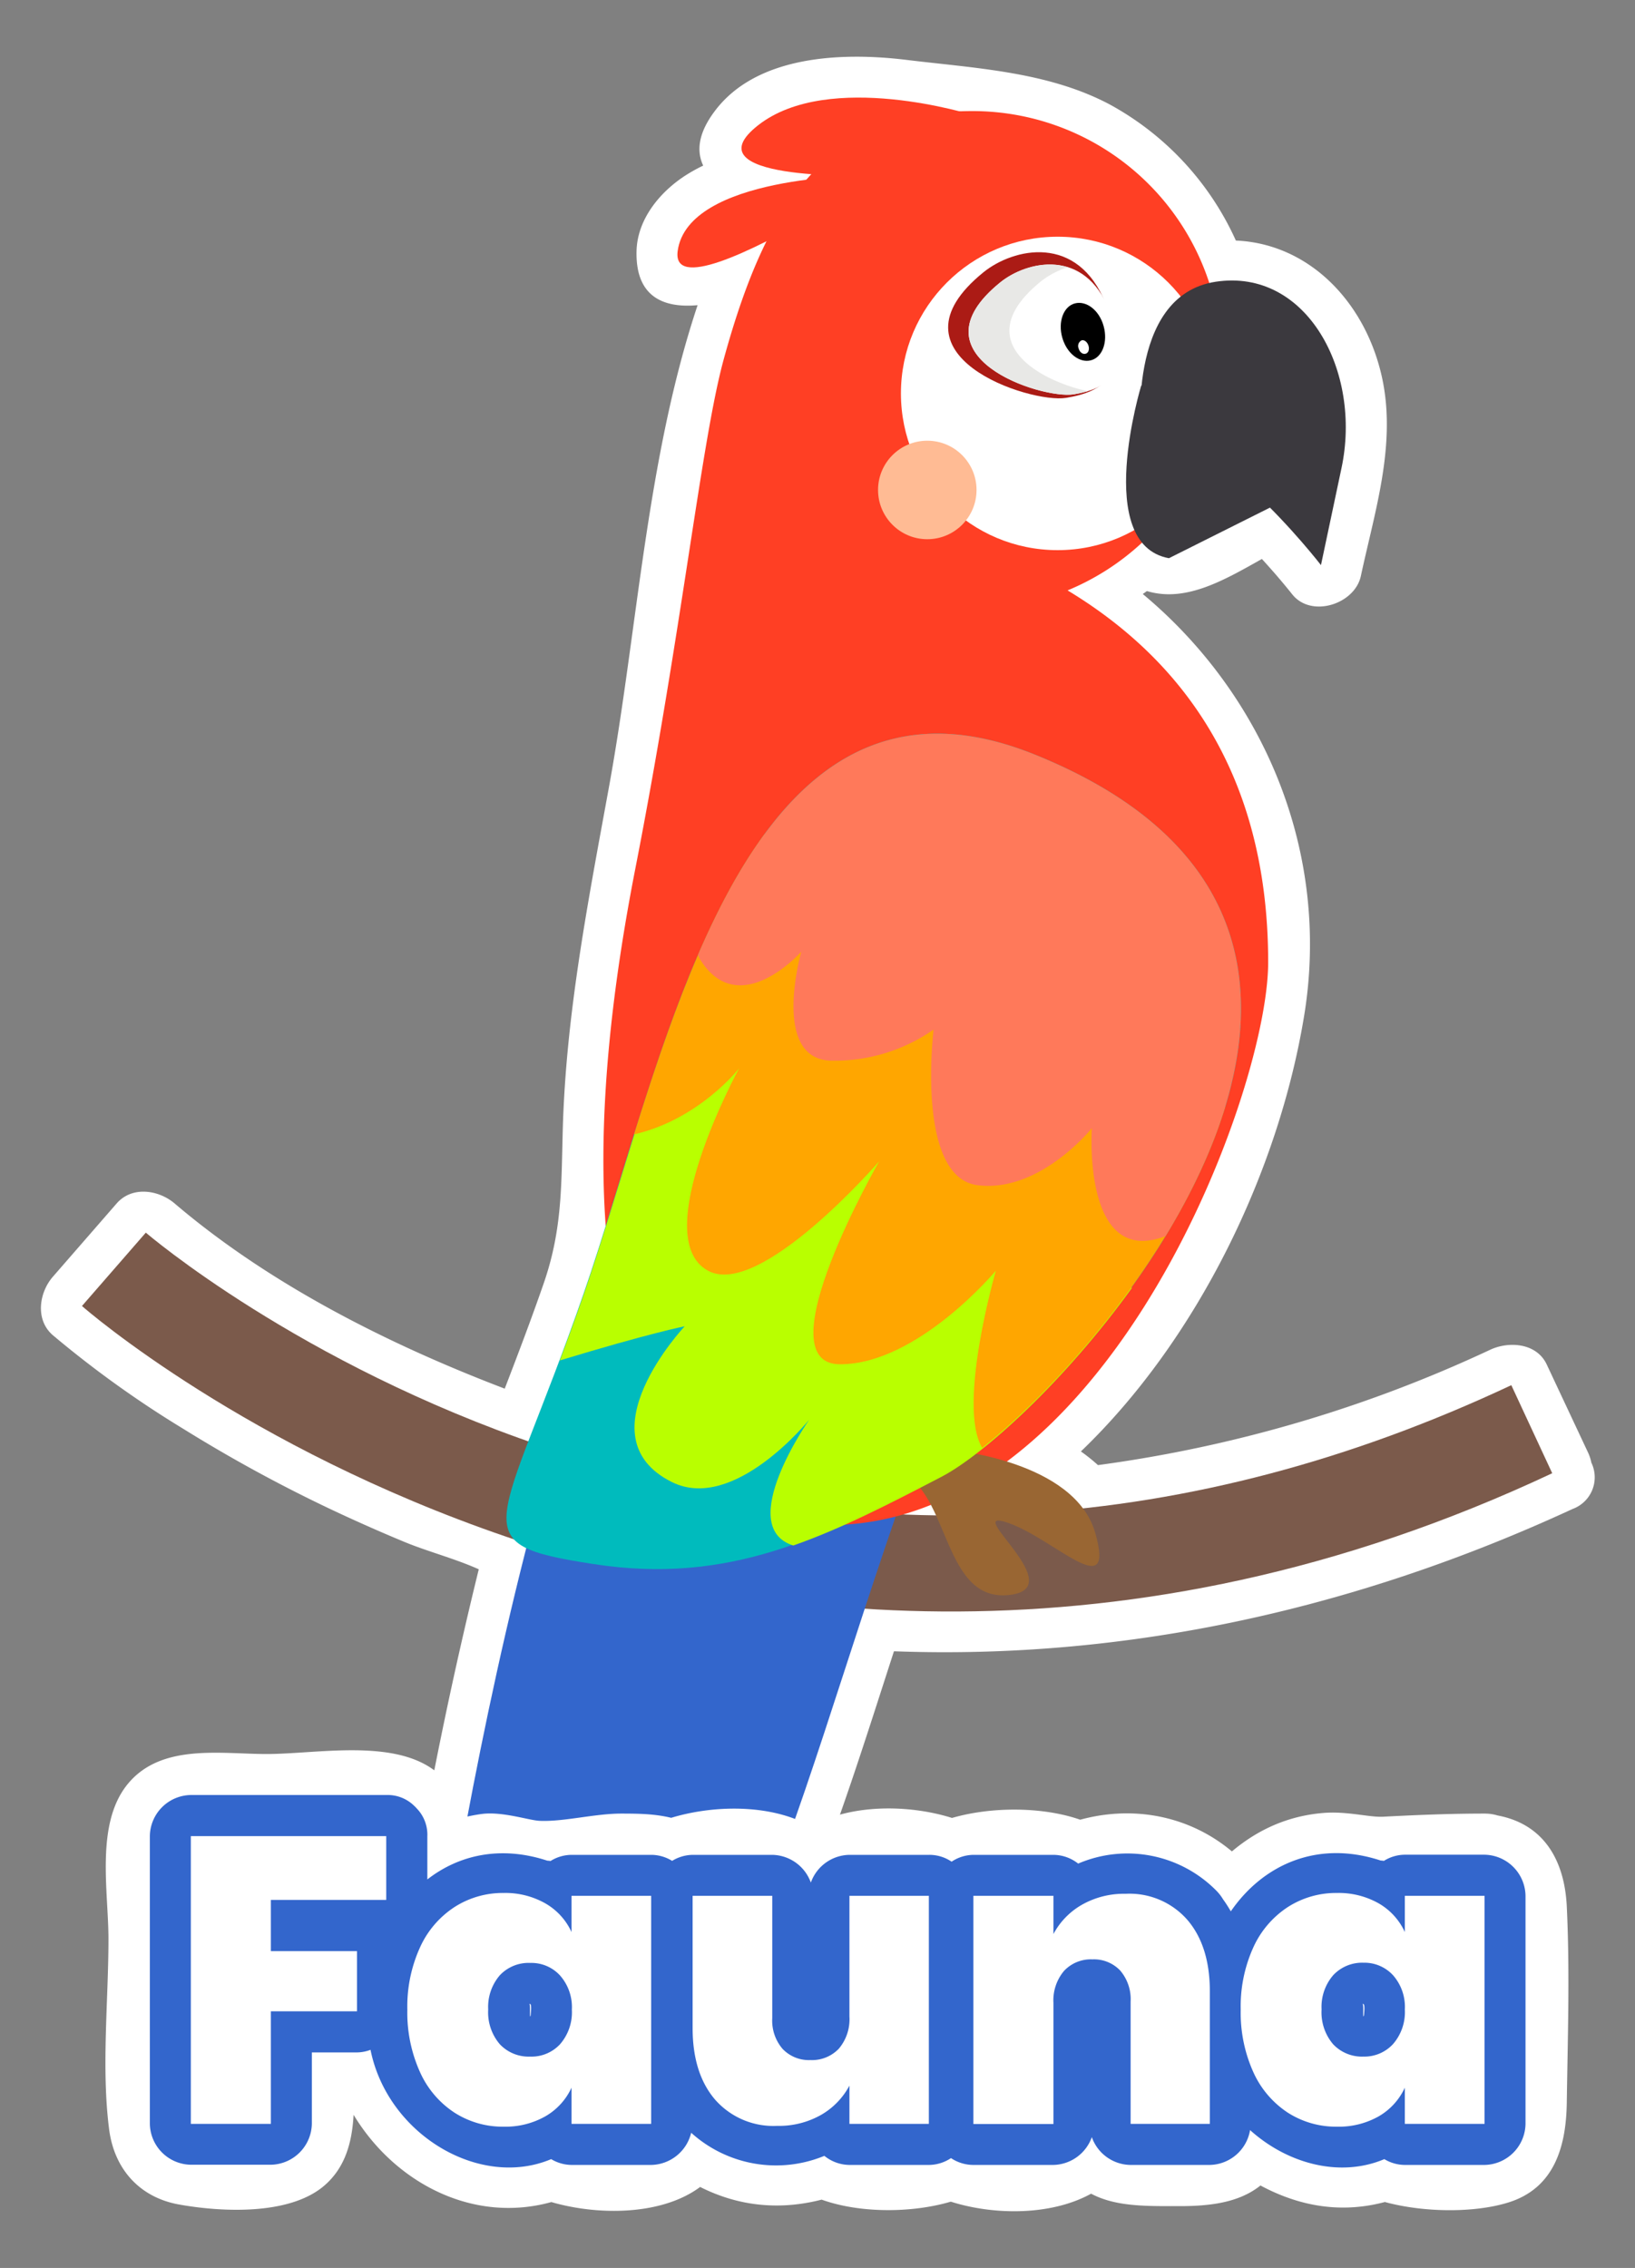 <svg id="Capa_1" data-name="Capa 1" xmlns="http://www.w3.org/2000/svg" viewBox="0 0 239.39 331.98"><rect x="0" y="0" width="239.39" height="331.98" fill="#808080" stroke="none"/><defs><style>.cls-1{fill:#fff;}.cls-2{fill:#7b5a4b;}.cls-3{fill:#36c;}.cls-4{fill:#ff3f24;}.cls-5{fill:#00bbbd;}.cls-6{fill:#963;}.cls-7{fill:#b9ff00;}.cls-8{fill:#ffa600;}.cls-9{fill:#ff795a;}.cls-10{fill:#3b393e;}.cls-11{fill:#ffbb94;}.cls-12{fill:#ab1b15;}.cls-13{fill:#e8e8e6;}</style></defs><title>BIBLIOINFANTIL-Elemento</title><path class="cls-1" d="M233,214.1a6.33,6.33,0,0,0-.49-1.49l-6.05-12.89c-1.48-3.14-5.51-3.42-8.24-2.16a197.43,197.43,0,0,1-57.46,16.9,25.84,25.84,0,0,0-2.5-2C175.42,196,187.32,171.25,191,148.36c3.75-23.61-5.89-46.59-23.68-61.41l.61-.43c5.65,1.69,11.2-1.53,16.83-4.7,1.53,1.67,3,3.37,4.43,5.16,2.78,3.53,9.17,1.47,10.06-2.66,2-9.31,5.1-18.86,3.23-28.43-2.2-11.21-10.49-20.2-21.53-20.68A42.66,42.66,0,0,0,162.5,15.3c-9.11-4.84-19.78-5.31-29.83-6.54-9.22-1.12-21.82-.73-28,7.48-2.44,3.23-2.72,5.86-1.71,8a24.62,24.62,0,0,0-2.37,1.3C96.75,27.94,93.31,32,93.2,36.76c-.16,6.75,4,8.36,8.94,7.91C94.65,67.13,93.37,92.05,89.2,115c-3.06,16.8-6.37,33.51-6.81,50.64-.21,8.08-.09,14.41-2.77,22.18-1.8,5.2-3.75,10.33-5.72,15.45C56.81,196.75,39.47,188,25.58,176.17c-2.34-2-6.24-2.61-8.51,0L7.72,186.91c-2,2.32-2.59,6.27,0,8.52a153.24,153.24,0,0,0,19.15,13.74,216.38,216.38,0,0,0,21.36,11.66q5.45,2.58,11,4.88c3.35,1.39,7.35,2.42,10.87,4q-6,24.41-10.09,49.21c-1.23,7.36-6.27,22.52,1.21,28.12,4.25,3.19,8.82,1.5,13.06-2.13,1.17,2.33,3.38,3.81,7.18,3.78,6.75-.07,11.6-5.19,15.1-11.92,1.74,1.08,4,1.39,7,.61,7.88-2,11.58-11.67,14.33-18.3,5-12.17,8.93-24.82,13-37.37,34.47,1.28,68.05-6.36,99.36-20.83A4.93,4.93,0,0,0,233,214.1Z"/><path class="cls-2" d="M227.27,215.65c-62.81,29.52-118,21.35-153.16,9.29C36,211.89,12.94,192,12,191.17l9.35-10.74c.22.19,22.31,19.13,57.93,31.22,47.42,16.09,95.18,13.1,142-8.89Z"/><path class="cls-3" d="M118.84,157.42c-30.38-9.11-50.13,103.3-54.69,133.69S83.9,282,83.9,282s-10.63,25.83,0,19.75S99.09,266.8,99.09,266.8s-6.07,33.42,6.08,22.79S134,193.88,153.78,175.65,118.84,157.42,118.84,157.42Z"/><path class="cls-4" d="M156.31,86.42a36.46,36.46,0,0,0-13.92-70.16c-20.14,0-29.63,11.4-36.46,36.46-3.24,11.89-6.08,39.5-12.91,74.44-12.87,65.77,2.84,93,22.78,95.7,44.06,6.08,69.88-61.89,69.88-82C185.68,111.78,171.64,95.68,156.31,86.42Z"/><path class="cls-5" d="M151.5,110.45c-43.29-17.47-53.93,44.05-66.08,79s-18.23,36.46,1.52,39.5,33.42-3.8,50.89-12.91S218.69,137.56,151.5,110.45Z"/><path class="cls-6" d="M139.09,212.23s18.23,1.52,21.27,12.15-6.08.76-12.91-1.52,9.87,9.88,0,10.64-8.36-16.71-16.71-18.23S139.09,212.23,139.09,212.23Z"/><path class="cls-7" d="M102.51,140.57s-.78,1.33-2.07,3.58c-6,15.13-10.42,32.18-15,45.41-1.23,3.53-2.39,6.7-3.47,9.58,13.15-4,18.28-5,18.28-5s-15.18,16.14-1.9,22.79c9.12,4.56,20.13-9.12,20.13-9.12s-11,15.68-2.33,18.42c7.06-2.48,14-6.05,21.7-10.06,6.16-3.22,18-13.93,27.88-27.64Z"/><path class="cls-8" d="M179.39,162l-67.47-39.87c-8.42,11.49-14.15,28.09-19.09,43.92,9.53-2.17,15.38-9.66,15.38-9.66S94.72,181.11,103.65,186c7.6,4.17,25.07-16,25.07-16S111.63,199.7,123,199.7,145.81,186,145.81,186s-5.72,19.74-2,25.94C155.24,202.87,173.08,182.75,179.39,162Z"/><path class="cls-9" d="M151.5,110.45c-25.34-10.22-39.48,6.61-49.3,29.33a4.07,4.07,0,0,0,.31.67c5.7,9.12,14.81-1.14,14.81-1.14s-4.56,15.95,4.56,15.95a25.31,25.31,0,0,0,14.81-4.55s-2.66,21.64,6.46,22.78,16.71-8.35,16.71-8.35-1.42,20.53,10.8,15.79C185.41,156.66,190.83,126.32,151.5,110.45Z"/><circle class="cls-1" cx="154.85" cy="57.59" r="22.94"/><path class="cls-10" d="M167.1,64.51S164.67,43.26,178,41.24s21.44,13.15,18.41,27.31l-3,14.17S176.2,60.46,167.1,64.51Z"/><path class="cls-10" d="M171.15,81.71l16.18-8.1L167.1,56.41S160,79.68,171.15,81.71Z"/><circle class="cls-11" cx="135.77" cy="71.72" r="7.21"/><path class="cls-4" d="M142.39,16.83s-21-6.62-31.37,1.49S126.5,25.7,126.5,25.7s-25.81,0-27.28,11.06S142.39,16.83,142.39,16.83Z"/><path class="cls-12" d="M144,39.85c4.35-3.52,13.8-5.74,17.92,4.66s-.58,12.87-5.83,13.73S129,52,144,39.85Z"/><path class="cls-1" d="M146.45,41.34c3.89-3.15,12.34-5.14,16,4.13s-.54,11.48-5.24,12.25S133.05,52.19,146.45,41.34Z"/><path class="cls-13" d="M152.42,41.18c-10.86,8.8-.11,14.6,6.85,16.08a17,17,0,0,1-2.05.46c-4.7.77-24.17-5.53-10.77-16.38,2.32-1.88,6.28-3.33,9.87-2.22A12.44,12.44,0,0,0,152.42,41.18Z"/><path d="M155.53,49.41c-.65-2.31.18-4.57,1.86-5s3.56,1,4.2,3.33-.18,4.56-1.86,5S156.18,51.72,155.53,49.41Z"/><path class="cls-1" d="M157.93,51a.91.91,0,0,1,.44-1.18c.39-.11.83.24,1,.78s0,1.07-.43,1.18S158.08,51.55,157.93,51Z"/><path class="cls-1" d="M217.36,271.49H205.69a5.82,5.82,0,0,0-3.06.9,4.12,4.12,0,0,0-.48-.05c-9.33-3.06-17.27.66-21.94,7.44a20.51,20.51,0,0,0-1.14-1.77h0a6.77,6.77,0,0,0-.94-1.22,18.3,18.3,0,0,0-20.27-4,5.9,5.9,0,0,0-3.61-1.28H142.52a5.87,5.87,0,0,0-3.19,1,5.78,5.78,0,0,0-3.3-1H124.37a6.1,6.1,0,0,0-5.65,4.06,6.12,6.12,0,0,0-5.65-4.06H101.41a5.92,5.92,0,0,0-3,.88,5.88,5.88,0,0,0-3-.88H83.68a5.86,5.86,0,0,0-3.07.9,3.91,3.91,0,0,0-.48-.05c-6.85-2.24-12.95-.84-17.56,2.75v-6.32A5.52,5.52,0,0,0,61,264.7c-.06-.08-.13-.14-.19-.21l-.12-.11a5.54,5.54,0,0,0-4.1-1.63H27.94a6.1,6.1,0,0,0-6,6v42.12a6.1,6.1,0,0,0,6,6H39.66a6.11,6.11,0,0,0,6-6V300.43h6.59a5.76,5.76,0,0,0,2-.38c2.5,12.42,16,20.41,26.45,16a5.9,5.9,0,0,0,3,.85H95.34a6.14,6.14,0,0,0,5.86-4.71,18.54,18.54,0,0,0,19.5,3.38,5.91,5.91,0,0,0,3.67,1.33H136a5.9,5.9,0,0,0,3.24-1,5.94,5.94,0,0,0,3.25,1h11.72a6.11,6.11,0,0,0,5.65-4.07,6.09,6.09,0,0,0,5.65,4.07h11.6a6.1,6.1,0,0,0,5.92-5.1c5.48,4.93,13.15,7,19.66,4.25a5.89,5.89,0,0,0,3,.85h11.67a6.11,6.11,0,0,0,6-6V277.51A6.11,6.11,0,0,0,217.36,271.49ZM77.7,295c-.24.85.06-2-.26-1.57C78,292.87,77.65,295.13,77.7,295Zm122,0c-.24.85.07-2-.26-1.57C200,292.87,199.67,295.13,199.71,295Z"/><path class="cls-1" d="M217.36,265.47c-5,0-9.92.2-14.88.46-2,.1-5.29-.84-8.74-.55-8.06.67-14,5.12-18.73,11.36h10.4c-6.4-9.91-18-13.7-29.16-9.78l4.64.61c-6.52-3.61-17.93-3.44-24.6-.31h6.08c-8.49-4-23.86-4-28.85,5.26h10.4c-5-9.25-20-9.16-28.58-5.35h6.07c-3.56-1.59-6.52-1.7-10.44-1.7s-8.39,1.21-11.94,1.06c-1.58-.06-5.48-1.41-8.52-1a24.5,24.5,0,0,0-11,4.39l9.06,5.19c0-6,.3-11.93-4.9-15.91-6.19-4.73-17.36-2.45-24.63-2.45-6.72,0-15.3-1.55-20.22,4.25s-2.94,15.77-2.94,22.83c0,9.07-1.06,18.88.1,27.88.76,5.84,4.51,10,10.34,11,6.14,1.09,16,1.59,21.1-2.73,5.65-4.79,4.26-13,4.26-19.55l-6,6a54,54,0,0,0,10.17-.59l-7.41-4.21c3.73,14.62,18.82,25.49,33.86,20.21l-4.63-.6c8.54,3.73,24.48,4,28.72-6l-9.45,1.22c7.45,6.11,16.12,8,25.36,4.93l-4.64-.61c6.48,3.68,18,3.5,24.65.33h-6.08c8.5,4.05,23.85,4,28.85-5.23H154.69c4,7.33,10.6,7.05,18.1,7.05,7.82,0,13.3-1.71,16.08-9.52l-10.06,2.66c7.48,6,16.09,8.94,25.51,5.79l-4.64-.6c5.76,2.51,15.16,3,21.15,1.14,6.78-2.1,8.47-8.24,8.57-14.55.14-9.54.46-19.29,0-28.82-.33-6.7-3.36-12.16-10.44-13.34-7.58-1.27-10.84,10.33-3.21,11.61,3,.5,1.61,14.77,1.61,16.9,0,4.49,2.06,14.32-2.92,16.69-3.42,1.62-8.3-1-11.72-.85-6.3.27-9.65,2.15-15.4-2.48-3.63-2.93-8.45-1.88-10.06,2.65-.57,1.59-11.42,1-12.18-.41a6.07,6.07,0,0,0-10.39,0c-1.58,2.92-11.75.48-13.82.31-3.54-.29-7,.83-10.67.78s-6.87-1.24-10.3-1.22c-5.84,0-8.93,2.8-14.45-1.72-2.61-2.15-7.8-2.7-9.45,1.21-1.37,3.23-10.29,1.63-13,1.4-3.17-.28-5.47.69-8.66.67-7.32,0-12.63-6.19-14.31-12.78-.85-3.33-4.25-4.8-7.4-4.2a39.54,39.54,0,0,1-7,.16,6.1,6.1,0,0,0-6,6c0,3.77,1.44,8.55-2.93,10.46H30.87c-2.66-1.33-3.63-3.33-2.93-6-.93-6.75,0-14.26,0-21.06,0-2.91-1.24-9.47,0-12,1.85-3.85,6.1-3,9.53-3H50.19c2.11,0,4.22,0,6.32,0,0,2.11.05,4.23,0,6.34,0,4.3,5.22,7.86,9.06,5.2,4.58-3.16,7.78-2.62,12.92-2.14,3.28.3,6.17-.61,9.52-.64,3.8,0,7.48.81,11.12.77,2.77,0,12.58-3,14.35.31a6.07,6.07,0,0,0,10.4,0c1.94-3.59,12.53,0,15.41-.12,4.61-.13,8.85-1.59,13.73-.73,7.7,1.35,16.68-3.09,21.95,5.08,2.65,4.12,7.65,3.59,10.4,0,5.26-6.88,9.78-4.34,16.74-4.46,5-.08,10-.85,15.21-.85C225.1,277.51,225.12,265.47,217.36,265.47Z"/><path class="cls-1" d="M71.89,293.37a.65.65,0,0,1,0,.13l.6-1.44v0l3.6-2.77h0l6.8,2.77v0l.61,1.44v0l.22,1.6c0-.51,0-1,0-1.53a6.33,6.33,0,0,0-3-5.36,6.14,6.14,0,0,0-7.38,1,6,6,0,0,0-.47,7.91,5.7,5.7,0,0,0,3.13,2.15,5.76,5.76,0,0,0,4.63-.6l.08-.06-1.44.61.06,0-1.6.21h.05l-3-.83,0,0-2.16-2.16,0,.05-.6-1.44a.47.47,0,0,1,0,.17l-.21-1.6a9.36,9.36,0,0,1,0,1.4,6.1,6.1,0,0,0,4.42,5.8c2.5.57,5.57-.33,6.8-2.77h0a6.41,6.41,0,0,0,.6-4.64,6.12,6.12,0,0,0-2.76-3.6c-2.74-1.45-6.72-.84-8.24,2.16h0l11.21,3a13.48,13.48,0,0,0-.06-2.2,6.15,6.15,0,0,0-3-4.64c-1.75-1-4.57-1.26-6.28.06l7.29,9.46,0,0-2.66,1.55h0l-4.64-.61h0l-2.16-2.16,0,0-.6-1.44,0,.13-.22-1.6a9.21,9.21,0,0,1,0,1,7.69,7.69,0,0,0,.84,3.58,5.73,5.73,0,0,0,2.88,2.46,6.55,6.55,0,0,0,3.92.3c2.15-.33,3.69-2.42,4.28-4.36a6.08,6.08,0,0,0-4.2-7.41A6.15,6.15,0,0,0,71.89,293.37Z"/><path class="cls-1" d="M193.91,293.37a.69.69,0,0,1,0,.13l.61-1.44,0,0,3.6-2.77h0l6.8,2.77v0l.6,1.44v0l.21,1.6c0-.51,0-1,0-1.53a6.35,6.35,0,0,0-3-5.36,6.16,6.16,0,0,0-7.39,1,6,6,0,0,0-.47,7.91,5.94,5.94,0,0,0,7.77,1.55l.07-.06-1.44.61.06,0-1.6.21h0l-3-.83,0,0-2.16-2.16,0,.05L193.9,295a.48.48,0,0,1,0,.17l-.22-1.6a10.91,10.91,0,0,1,0,1.4,6.09,6.09,0,0,0,4.42,5.8c2.5.57,5.57-.33,6.8-2.77h0a6.41,6.41,0,0,0,.61-4.64,6.18,6.18,0,0,0-2.77-3.6c-2.74-1.45-6.72-.84-8.24,2.16h0l11.22,3a14.7,14.7,0,0,0-.06-2.2,6.16,6.16,0,0,0-3-4.64c-1.74-1-4.56-1.26-6.28.06l7.3,9.46,0,0-2.66,1.55h0l-4.64-.61h0l-2.16-2.16,0,0-.61-1.44a.28.28,0,0,1,0,.13l-.21-1.6a9.2,9.2,0,0,1,0,1,7.7,7.7,0,0,0,.85,3.58,5.69,5.69,0,0,0,2.88,2.46,6.55,6.55,0,0,0,3.92.3c2.15-.33,3.69-2.42,4.28-4.36a6,6,0,1,0-11.61-3.2Z"/><path class="cls-3" d="M217.36,271.49H205.69a5.82,5.82,0,0,0-3.06.9,4.12,4.12,0,0,0-.48-.05c-9.33-3.06-17.27.66-21.94,7.44a20.51,20.51,0,0,0-1.14-1.77h0a6.77,6.77,0,0,0-.94-1.22,18.3,18.3,0,0,0-20.27-4,5.9,5.9,0,0,0-3.61-1.28H142.52a5.87,5.87,0,0,0-3.19,1,5.78,5.78,0,0,0-3.3-1H124.37a6.1,6.1,0,0,0-5.65,4.06,6.12,6.12,0,0,0-5.65-4.06H101.41a5.92,5.92,0,0,0-3,.88,5.88,5.88,0,0,0-3-.88H83.68a5.86,5.86,0,0,0-3.07.9,3.91,3.91,0,0,0-.48-.05c-6.85-2.24-12.95-.84-17.56,2.75v-6.32A5.52,5.52,0,0,0,61,264.7c-.06-.08-.13-.14-.19-.21l-.12-.11a5.54,5.54,0,0,0-4.1-1.63H27.94a6.1,6.1,0,0,0-6,6v42.12a6.1,6.1,0,0,0,6,6H39.66a6.11,6.11,0,0,0,6-6V300.43h6.59a5.76,5.76,0,0,0,2-.38c2.5,12.42,16,20.41,26.45,16a5.9,5.9,0,0,0,3,.85H95.34a6.14,6.14,0,0,0,5.86-4.71,18.54,18.54,0,0,0,19.5,3.38,5.91,5.91,0,0,0,3.67,1.33H136a5.9,5.9,0,0,0,3.24-1,5.94,5.94,0,0,0,3.25,1h11.72a6.11,6.11,0,0,0,5.65-4.07,6.09,6.09,0,0,0,5.65,4.07h11.6a6.1,6.1,0,0,0,5.92-5.1c5.48,4.93,13.15,7,19.66,4.25a5.89,5.89,0,0,0,3,.85h11.67a6.11,6.11,0,0,0,6-6V277.51A6.11,6.11,0,0,0,217.36,271.49ZM77.7,295c-.24.85.06-2-.26-1.57C78,292.87,77.65,295.13,77.7,295Zm122,0c-.24.85.07-2-.26-1.57C200,292.87,199.67,295.13,199.71,295Z"/><path class="cls-1" d="M56.55,268.77v9.34H39.66v7.49H52.27v8.81H39.66v16.48H27.94V268.77Z"/><path class="cls-1" d="M79.84,278.61a9.29,9.29,0,0,1,3.84,4.2v-5.3H95.34v33.38H83.68v-5.3a9.34,9.34,0,0,1-3.84,4.2,11.85,11.85,0,0,1-6.1,1.51,13.06,13.06,0,0,1-7.19-2.05,13.84,13.84,0,0,1-5.06-5.95,21.13,21.13,0,0,1-1.85-9.13,20.9,20.9,0,0,1,1.85-9.1,13.82,13.82,0,0,1,5.06-5.92,13.07,13.07,0,0,1,7.19-2.06A11.85,11.85,0,0,1,79.84,278.61Zm-6.66,10.53a7.09,7.09,0,0,0-1.7,5,7.18,7.18,0,0,0,1.7,5.09,5.78,5.78,0,0,0,4.43,1.81A5.68,5.68,0,0,0,82,299.23a7.12,7.12,0,0,0,1.73-5.06,7,7,0,0,0-1.73-5,5.68,5.68,0,0,0-4.34-1.84A5.78,5.78,0,0,0,73.18,289.14Z"/><path class="cls-1" d="M136,277.51v33.38H124.37v-5.6a10.78,10.78,0,0,1-4.16,4.29,12.5,12.5,0,0,1-6.43,1.6,11.35,11.35,0,0,1-9.07-3.83q-3.3-3.84-3.3-10.5V277.51h11.66v17.91a6.35,6.35,0,0,0,1.51,4.49,5.31,5.31,0,0,0,4.08,1.64,5.41,5.41,0,0,0,4.16-1.67,6.66,6.66,0,0,0,1.55-4.7V277.51Z"/><path class="cls-1" d="M173.87,281.05q3.27,3.84,3.27,10.44v19.4h-11.6V293a6.45,6.45,0,0,0-1.52-4.55,5.29,5.29,0,0,0-4.07-1.64,5.37,5.37,0,0,0-4.17,1.7,6.68,6.68,0,0,0-1.54,4.67v17.73H142.52V277.51h11.72v5.59a10.76,10.76,0,0,1,4.16-4.28,12.46,12.46,0,0,1,6.42-1.61A11.25,11.25,0,0,1,173.87,281.05Z"/><path class="cls-1" d="M201.86,278.61a9.32,9.32,0,0,1,3.83,4.2v-5.3h11.67v33.38H205.69v-5.3a9.37,9.37,0,0,1-3.83,4.2,11.87,11.87,0,0,1-6.1,1.51,13.07,13.07,0,0,1-7.2-2.05,13.91,13.91,0,0,1-5.06-5.95,21.13,21.13,0,0,1-1.84-9.13,20.9,20.9,0,0,1,1.84-9.1,13.88,13.88,0,0,1,5.06-5.92,13.07,13.07,0,0,1,7.2-2.06A11.88,11.88,0,0,1,201.86,278.61Zm-6.67,10.53a7.09,7.09,0,0,0-1.69,5,7.18,7.18,0,0,0,1.69,5.09,5.79,5.79,0,0,0,4.44,1.81,5.69,5.69,0,0,0,4.34-1.84,7.12,7.12,0,0,0,1.72-5.06,7,7,0,0,0-1.72-5,5.69,5.69,0,0,0-4.34-1.84A5.79,5.79,0,0,0,195.19,289.14Z"/></svg>